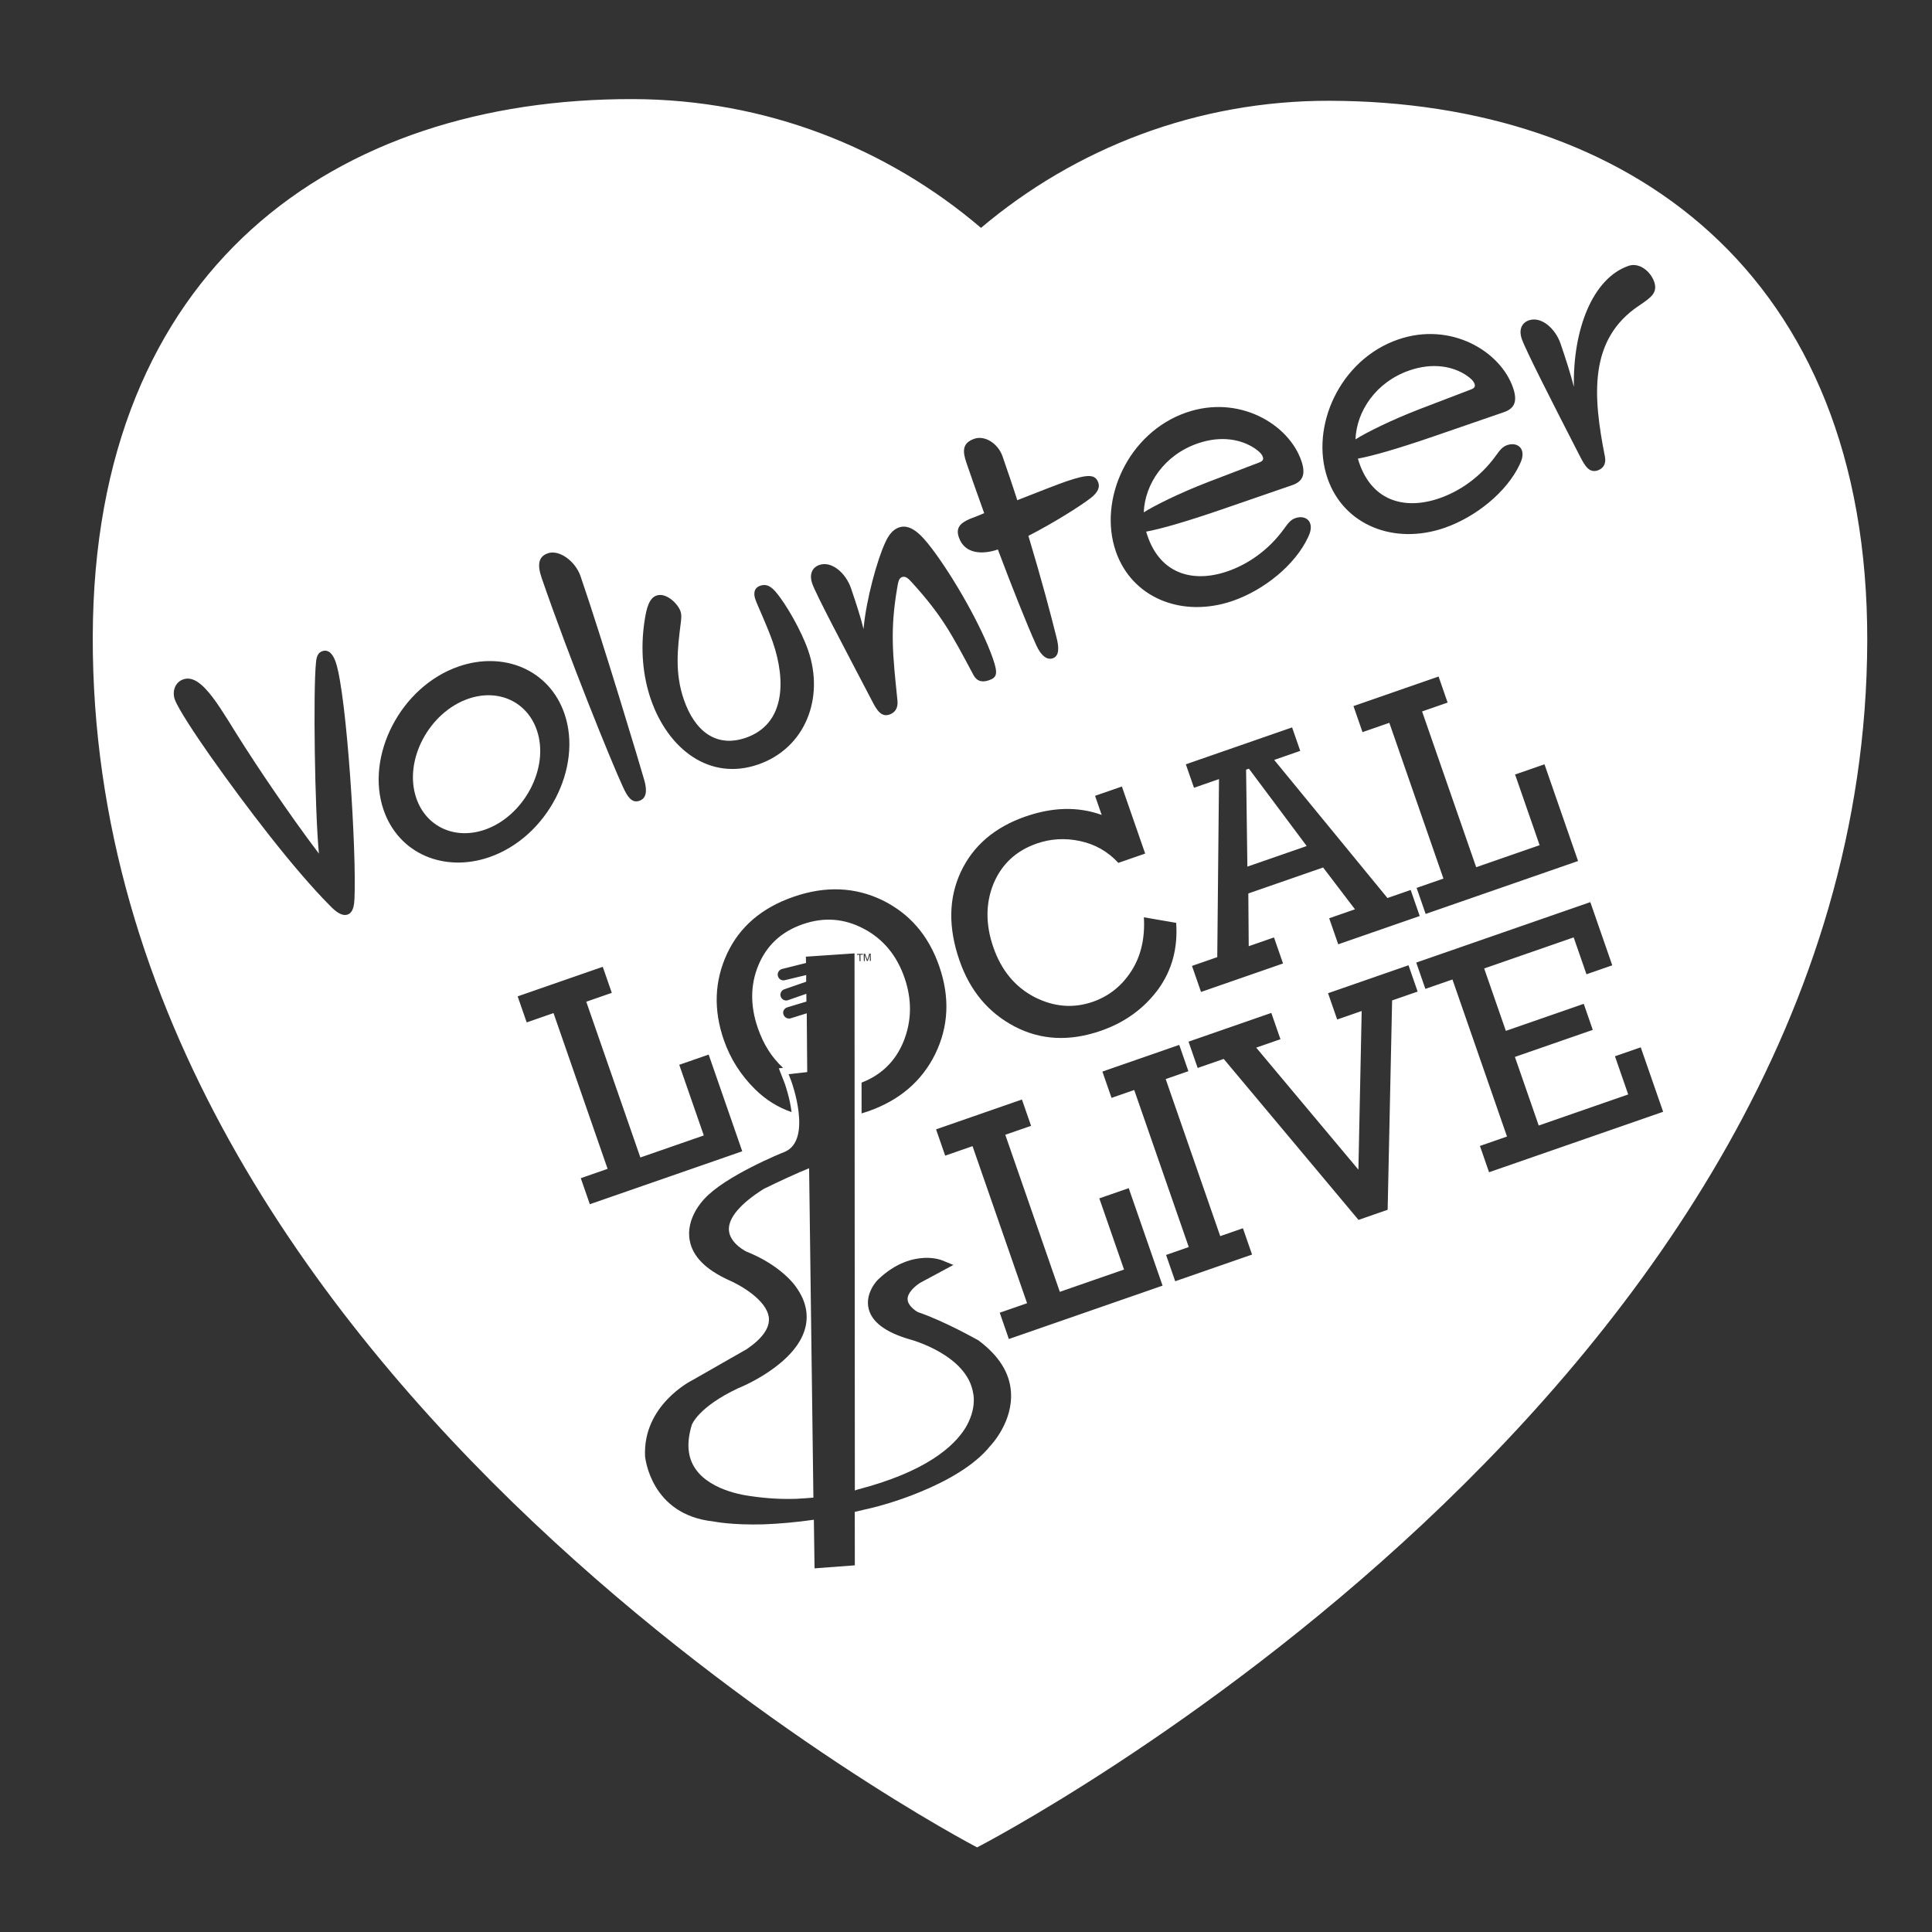 <svg xmlns="http://www.w3.org/2000/svg" id="Layer_1" viewBox="0 0 595.276 595.276"><rect x="0" y="0" width="595.276" height="595.276" fill="#333333" stroke="none"/><defs><style>      .st0 {        fill: #fff;      }    </style></defs><path class="st0" d="M387.908,142.519c1.065-.368,1.488-.872,1.194-1.724-.331-.959-1.194-1.735-2.452-2.613-4.199-2.845-10.452-4.029-17.594-1.567-10.339,3.564-16.309,12.54-16.646,21.244,3.329-2.103,11.062-5.961,19.799-9.332l15.699-6.007Z"></path><path class="st0" d="M235.306,366.323c-7.232,4.56-10.954,8.969-10.721,12.717.292,4.173,5.537,6.714,5.617,6.687,10.668,4.309,14.869,10.508,15.058,10.798,3.086,4.271,3.992,8.675,2.743,13.027-3.187,11.079-19.86,17.938-20.575,18.187-12.324,5.794-14.33,11.299-14.302,11.378-1.609,5.367-1.314,9.806,1.071,13.341,4.988,7.439,17.291,8.509,17.398,8.561,4.69.686,9.322.947,13.896.784,1.834-.103,3.482-.23,5.13-.357l-1.322-101.495c-3.521,1.401-8.969,3.916-13.992,6.373Z"></path><path class="st0" d="M165.402,224.954c-3.013-8.74-11.827-12.858-21.101-9.661-12.045,4.153-20.058,18.96-16.016,30.686,3.013,8.74,11.827,12.857,21.1,9.661,11.938-4.116,20.059-18.961,16.016-30.686Z"></path><path class="st0" d="M453.144,120.028c1.065-.368,1.488-.872,1.194-1.724-.331-.959-1.194-1.735-2.451-2.613-4.201-2.845-10.453-4.03-17.595-1.567-10.339,3.564-16.309,12.54-16.646,21.244,3.329-2.103,11.063-5.961,19.799-9.332l15.699-6.008Z"></path><polygon class="st0" points="383.936 237.149 384.336 267.018 402.611 260.671 384.81 236.846 383.936 237.149"></polygon><path class="st0" d="M409.688,31.05c-40.94-.099-78.422,14.666-107.429,39.16-28.889-24.634-66.299-39.578-107.24-39.677-91.702-.221-166.165,51.983-166.439,165.639-.555,230.506,271.555,372.554,272.465,373.028v.011s.011-.005.011-.005c0,0,.011.006.011.006v-.011c.912-.47,273.704-141.205,274.259-371.711.274-113.657-73.937-166.218-165.639-166.439ZM471.076,98.7c3.837-1.323,8.155,2.554,9.734,7.137,1.508,4.371,3.128,9.418,4.131,13.366-.359-17.647,5.754-33.469,16.84-37.291,3.305-1.139,6.792,1.713,7.895,4.911,1.176,3.41-1.055,4.895-4.631,7.321-15.618,10.393-14.263,27.814-10.541,46.567.451,2.349-.64,3.679-2.238,4.23-2.559.882-3.937-1.386-5.393-4.223-8.694-16.919-16.846-32.951-18.021-36.362-.846-2.451-.228-4.812,2.225-5.656ZM407.669,267.285l-23.043,8.003.123,16.252,7.787-2.704,2.787,8.025-25.268,8.775-2.787-8.025,7.787-2.704.538-54.859-7.708,2.677-2.511-7.231,32.737-11.369,2.511,7.231-8.025,2.787,34.901,42.552,7.151-2.484,2.787,8.025-25.109,8.72-2.787-8.025,7.946-2.76-9.818-12.885ZM436.477,273.575l8.264-2.87-16.667-47.994-8.264,2.87-2.787-8.025,26.222-9.106,2.787,8.025-7.866,2.732,16.667,47.993,19.547-6.788-7.561-21.772,9.058-3.146,10.348,29.797-46.961,16.309-2.787-8.025ZM430.771,104.604c16.202-5.586,31.521,3.563,35.416,14.861,1.323,3.838.742,6.304-2.775,7.517l-21.211,7.313c-11.726,4.042-19.334,6.188-23.817,7.018,3.732,12.905,14.105,16.008,25.084,12.223,6.075-2.095,12.485-6.332,17.337-13.014,1.371-1.903,2.111-2.874,3.603-3.388,2.025-.698,3.922-.04,4.51,1.666.515,1.491-.11,3.139-.669,4.284-3.978,8.528-13.597,16.256-23.189,19.564-15.562,5.365-31.064-.859-36.025-15.249-5.513-15.988,3.832-36.621,21.738-42.795ZM365.537,127.095c16.201-5.586,31.52,3.563,35.415,14.861,1.323,3.838.742,6.304-2.775,7.517l-21.211,7.312c-11.726,4.042-19.334,6.188-23.817,7.018,3.732,12.905,14.105,16.007,25.084,12.223,6.075-2.095,12.486-6.332,17.338-13.014,1.371-1.903,2.11-2.874,3.602-3.388,2.025-.698,3.922-.04,4.51,1.665.515,1.491-.11,3.139-.669,4.285-3.978,8.528-13.597,16.256-23.19,19.563-15.562,5.365-31.064-.859-36.025-15.249-5.512-15.988,3.832-36.621,21.74-42.794ZM337.404,245.206l8.264-2.87,7.175,20.659-8.264,2.87c-3.29-3.577-7.254-5.762-11.869-6.741s-9.053-.685-13.264.778c-6.357,2.208-10.801,6.333-13.332,12.377-2.452,6.016-2.476,12.614-.047,19.606,2.484,7.151,6.75,12.259,12.721,15.35,5.943,3.011,11.908,3.522,17.947,1.425,4.926-1.711,8.904-4.873,11.852-9.459s4.236-10.108,3.863-16.568l9.944,1.711c.549,7.734-1.254,14.593-5.595,20.553-4.369,5.88-10.195,10.13-17.584,12.696-9.694,3.367-18.585,2.893-26.645-1.343-8.06-4.235-13.704-11.001-16.933-20.298-3.505-10.091-3.379-19.217.403-27.298,3.783-8.081,10.442-13.777,19.897-17.061,8.423-2.925,16.188-3.129,23.509-.507l-2.042-5.88ZM298.946,159.832c1.279-.441,2.735-1.062,4.296-1.721-2.348-6.464-4.258-12.007-5.471-15.524-1.25-3.624-1.275-6.121,2.456-7.407,3.197-1.103,7.288,1.423,8.685,5.475,1.617,4.688,3.161,9.167,4.523,13.466,6.712-2.672,13.14-5.127,14.952-5.751,7.035-2.425,9.141-2.197,10.023.361.734,2.132-1.279,3.899-2.412,4.767-3.006,2.349-11.332,7.604-19.135,11.606,4.061,13.507,6.879,24.104,8.701,31.466.669,2.632.948,5.517-1.184,6.252-1.812.625-3.609-.783-5.068-3.977-2.991-6.601-7.604-18.249-11.855-29.544-4.477,1.543-10.18,1.603-12.017-3.727-.956-2.771.169-4.353,3.506-5.741ZM252.455,174.071c3.837-1.323,8.155,2.554,9.735,7.137,1.654,4.798,3.091,9.312,3.873,12.619.799-9.1,4.272-21.508,6.68-26.631,1.011-2.256,2.312-4.017,4.231-4.679,3.517-1.213,6.796,2.07,10.084,6.421,6.759,8.88,15.51,24.229,18.89,34.035,1.544,4.478,1.271,5.764-1.181,6.609-2.344.808-3.848.253-4.865-1.662-6.799-12.801-9.779-18.333-18.651-28.155-1.371-1.556-2.235-2.331-3.301-1.963-.959.331-1.198,1.368-1.5,3.261-2.254,13.181-1.394,20.516.071,34.799.239,2.422-.853,3.752-2.452,4.304-2.559.882-3.937-1.386-5.392-4.223-8.802-16.882-17.273-32.804-18.449-36.215-.845-2.451-.227-4.811,2.225-5.656ZM265.15,296.141l-.308.007-.052-1.968-.751.02-.006-.269,1.81-.048.007.27-.752.02.051,1.969ZM278.391,320.907c2.528-6.31,2.659-12.855.286-19.689-2.373-6.833-6.533-11.889-12.531-15.059s-12.229-3.678-18.825-1.387-11.091,6.523-13.622,12.567-2.583,12.562-.182,19.475c1.745,5.025,4.334,9.076,7.758,12.2l-1.309.15,1.821,4.677c.164.457,1.569,4.463,2.109,8.814-4.221-1.467-7.965-3.795-11.235-7.023-4.471-4.413-7.646-9.454-9.633-15.175-3.229-9.297-2.914-18.132.945-26.507,3.859-8.375,10.729-14.233,20.502-17.627,9.853-3.422,18.982-3.031,27.44,1.067,8.378,4.125,14.181,10.836,17.465,20.291,3.339,9.615,2.893,18.585-1.205,27.042-4.177,8.485-11.126,14.371-20.82,17.738-.63.219-1.26.409-1.89.588l-.006-9.481c6.184-2.388,10.443-6.612,12.931-12.659ZM267.987,294.179l-.587,1.903-.297.008-.702-1.869.002.067c.001.056.007.14.013.252.009.115.015.196.016.247h0s.034,1.32.034,1.32l-.293.007-.059-2.238.434-.012.694,1.877.592-1.91.429-.011.059,2.238-.292.008-.034-1.319c-.001-.044,0-.122.003-.226l-.009-.341ZM198.577,191.453c.6-4.142,1.459-7.181,3.698-7.953,2.985-1.029,6.587,2.5,7.396,4.845.367,1.065.271,2.172.04,3.922-.956,7.604-1.842,15.065.987,23.272,3.344,9.7,9.922,14.945,19.089,11.785,12.045-4.153,12.479-17.421,8.327-29.466-1.69-4.903-4.751-11.361-5.376-13.173-.478-1.386-.713-3.451,1.525-4.222,1.918-.662,3.319.286,4.69,1.841,3.176,3.675,7.968,12.041,10.062,18.117,5.071,14.71-.939,30.139-15.436,35.136-15.029,5.182-27.79-4.848-33.045-20.091-2.499-7.248-3.227-15.584-1.958-24.013ZM168.803,170.472c3.518-1.212,8.476,2.445,10.056,7.028,6.614,19.187,18.686,59.39,19.686,62.98.963,3.484.485,5.557-1.54,6.255-2.238.771-3.577-1.033-4.999-4.12-3.755-8.127-16.522-39.622-25.121-64.564-1.47-4.264-.853-6.624,1.919-7.579ZM109.208,277.123c-.092,1.463-.28,4.032-2.092,4.657-1.706.588-3.609-.783-5.484-2.76-11.132-11.189-25.951-30.648-36.914-46.189-4.45-6.336-9.919-14.589-10.874-17.359-.809-2.345-.019-5.241,2.646-6.159,5.969-2.058,11.94,10.074,19.041,20.983,2.863,4.499,13.113,20.048,22.728,32.713-1.278-13.393-1.802-50.541-.891-58.965.159-1.962.754-3.002,1.927-3.407,1.812-.625,3.216.681,4.135,3.345,3.417,9.913,6.487,58.943,5.777,73.142ZM150.756,264.111c-13.856,4.777-27.893-.998-32.56-14.534-5.732-16.629,5.243-38.063,23.15-44.237,13.857-4.777,27.894.997,32.561,14.534,5.732,16.628-5.244,38.062-23.151,44.236ZM178.949,363.011l8.264-2.87-16.667-47.994-8.264,2.87-2.787-8.025,26.222-9.106,2.787,8.025-7.867,2.732,16.667,47.994,19.547-6.788-7.561-21.772,9.058-3.146,10.348,29.797-46.961,16.309-2.787-8.025ZM305.166,445.44h0c-9.978,12.548-35.117,18.874-36.206,19.074-1.883.476-3.714.844-5.596,1.32l.02,16.466-12.411.927-.214-14.974c-5.258.757-10.439,1.221-15.358,1.416-10.052.285-15.44-.871-15.626-.895-19.418-2.072-20.971-19.875-21.026-20.034-.728-15.686,14.021-23.212,14.629-23.513l16.719-9.546c4.748-3.252,7.102-6.473,6.796-9.661-.574-5.499-9.066-10.208-12.302-11.577-7.09-3.237-11.157-7.256-12.07-12.192-1.337-6.926,4.258-12.609,4.521-12.878,6.376-7.023,23.924-14.185,24.718-14.461,8.706-3.647,2.097-21.653,2.042-21.812l-.825-2.118,5.738-.657-.147-18.114-4.982,1.552c-.079.028-.238.083-.425.059-.798.01-1.495-.46-1.771-1.255-.331-.953.243-1.865,1.117-2.169l5.963-1.804-.03-2.394-5.721,1.987c-.159.055-.318.11-.504.086-.719-.018-1.416-.488-1.664-1.203-.331-.954.215-1.945,1.089-2.248l6.754-2.346v-2.048s-6.656,1.6-6.656,1.6c-.079.028-.266.003-.345.031-.798.01-1.523-.54-1.72-1.362-.252-.981.402-1.92,1.303-2.144l7.372-1.848-.051-1.941,14.964-1.012.028.079.1,165.407.795-.276c21.239-5.506,29.733-13.353,33.228-18.93,3.571-5.87,2.502-10.486,2.447-10.645-1.773-12.028-19.522-16.728-19.708-16.752-7.343-2.169-11.451-5.284-12.486-9.287-1.258-4.906,2.681-8.945,2.892-9.107,5.547-5.31,10.825-6.52,14.335-6.67,3.164-.119,5.222.68,5.437.783l3.422,1.394-10.279,5.529c-1.741,1.139-3.977,3.162-3.819,5.155.103,1.834,2.358,3.455,3.214,3.87,8.175,2.771,18.168,8.471,18.597,8.679,6.257,4.683,9.594,9.935,10.013,15.756.728,9.275-6.046,16.436-6.308,16.705ZM310.847,412.569l-2.815-8.105,8.423-2.925-16.805-48.391-8.423,2.925-2.815-8.105,26.46-9.189,2.815,8.105-7.946,2.76,16.805,48.391,19.785-6.871-7.616-21.931,9.058-3.146,10.431,30.036-47.358,16.447ZM362.098,394.77l-2.815-8.105,6.992-2.428-16.805-48.391-6.992,2.428-2.815-8.105,23.679-8.223,2.815,8.105-6.992,2.428,16.805,48.391,6.992-2.428,2.815,8.105-23.679,8.223ZM428.93,308.251l-1.375,64.499-8.979,3.118-41.533-49.598-8.025,2.787-2.815-8.105,25.506-8.858,2.815,8.105-7.469,2.594,31.487,37.593,1.011-48.88-7.549,2.622-2.815-8.105,24.791-8.61,2.815,8.105-7.866,2.732ZM458.8,361.187l-2.815-8.105,8.343-2.898-16.805-48.391-8.343,2.897-2.815-8.105,53.635-18.627,6.761,19.468-7.946,2.76-3.946-11.363-27.572,9.576,6.678,19.229,23.997-8.334,2.787,8.025-23.997,8.334,7.34,21.136,27.572-9.576-4.084-11.76,7.946-2.76,6.899,19.865-53.635,18.627Z"></path></svg>